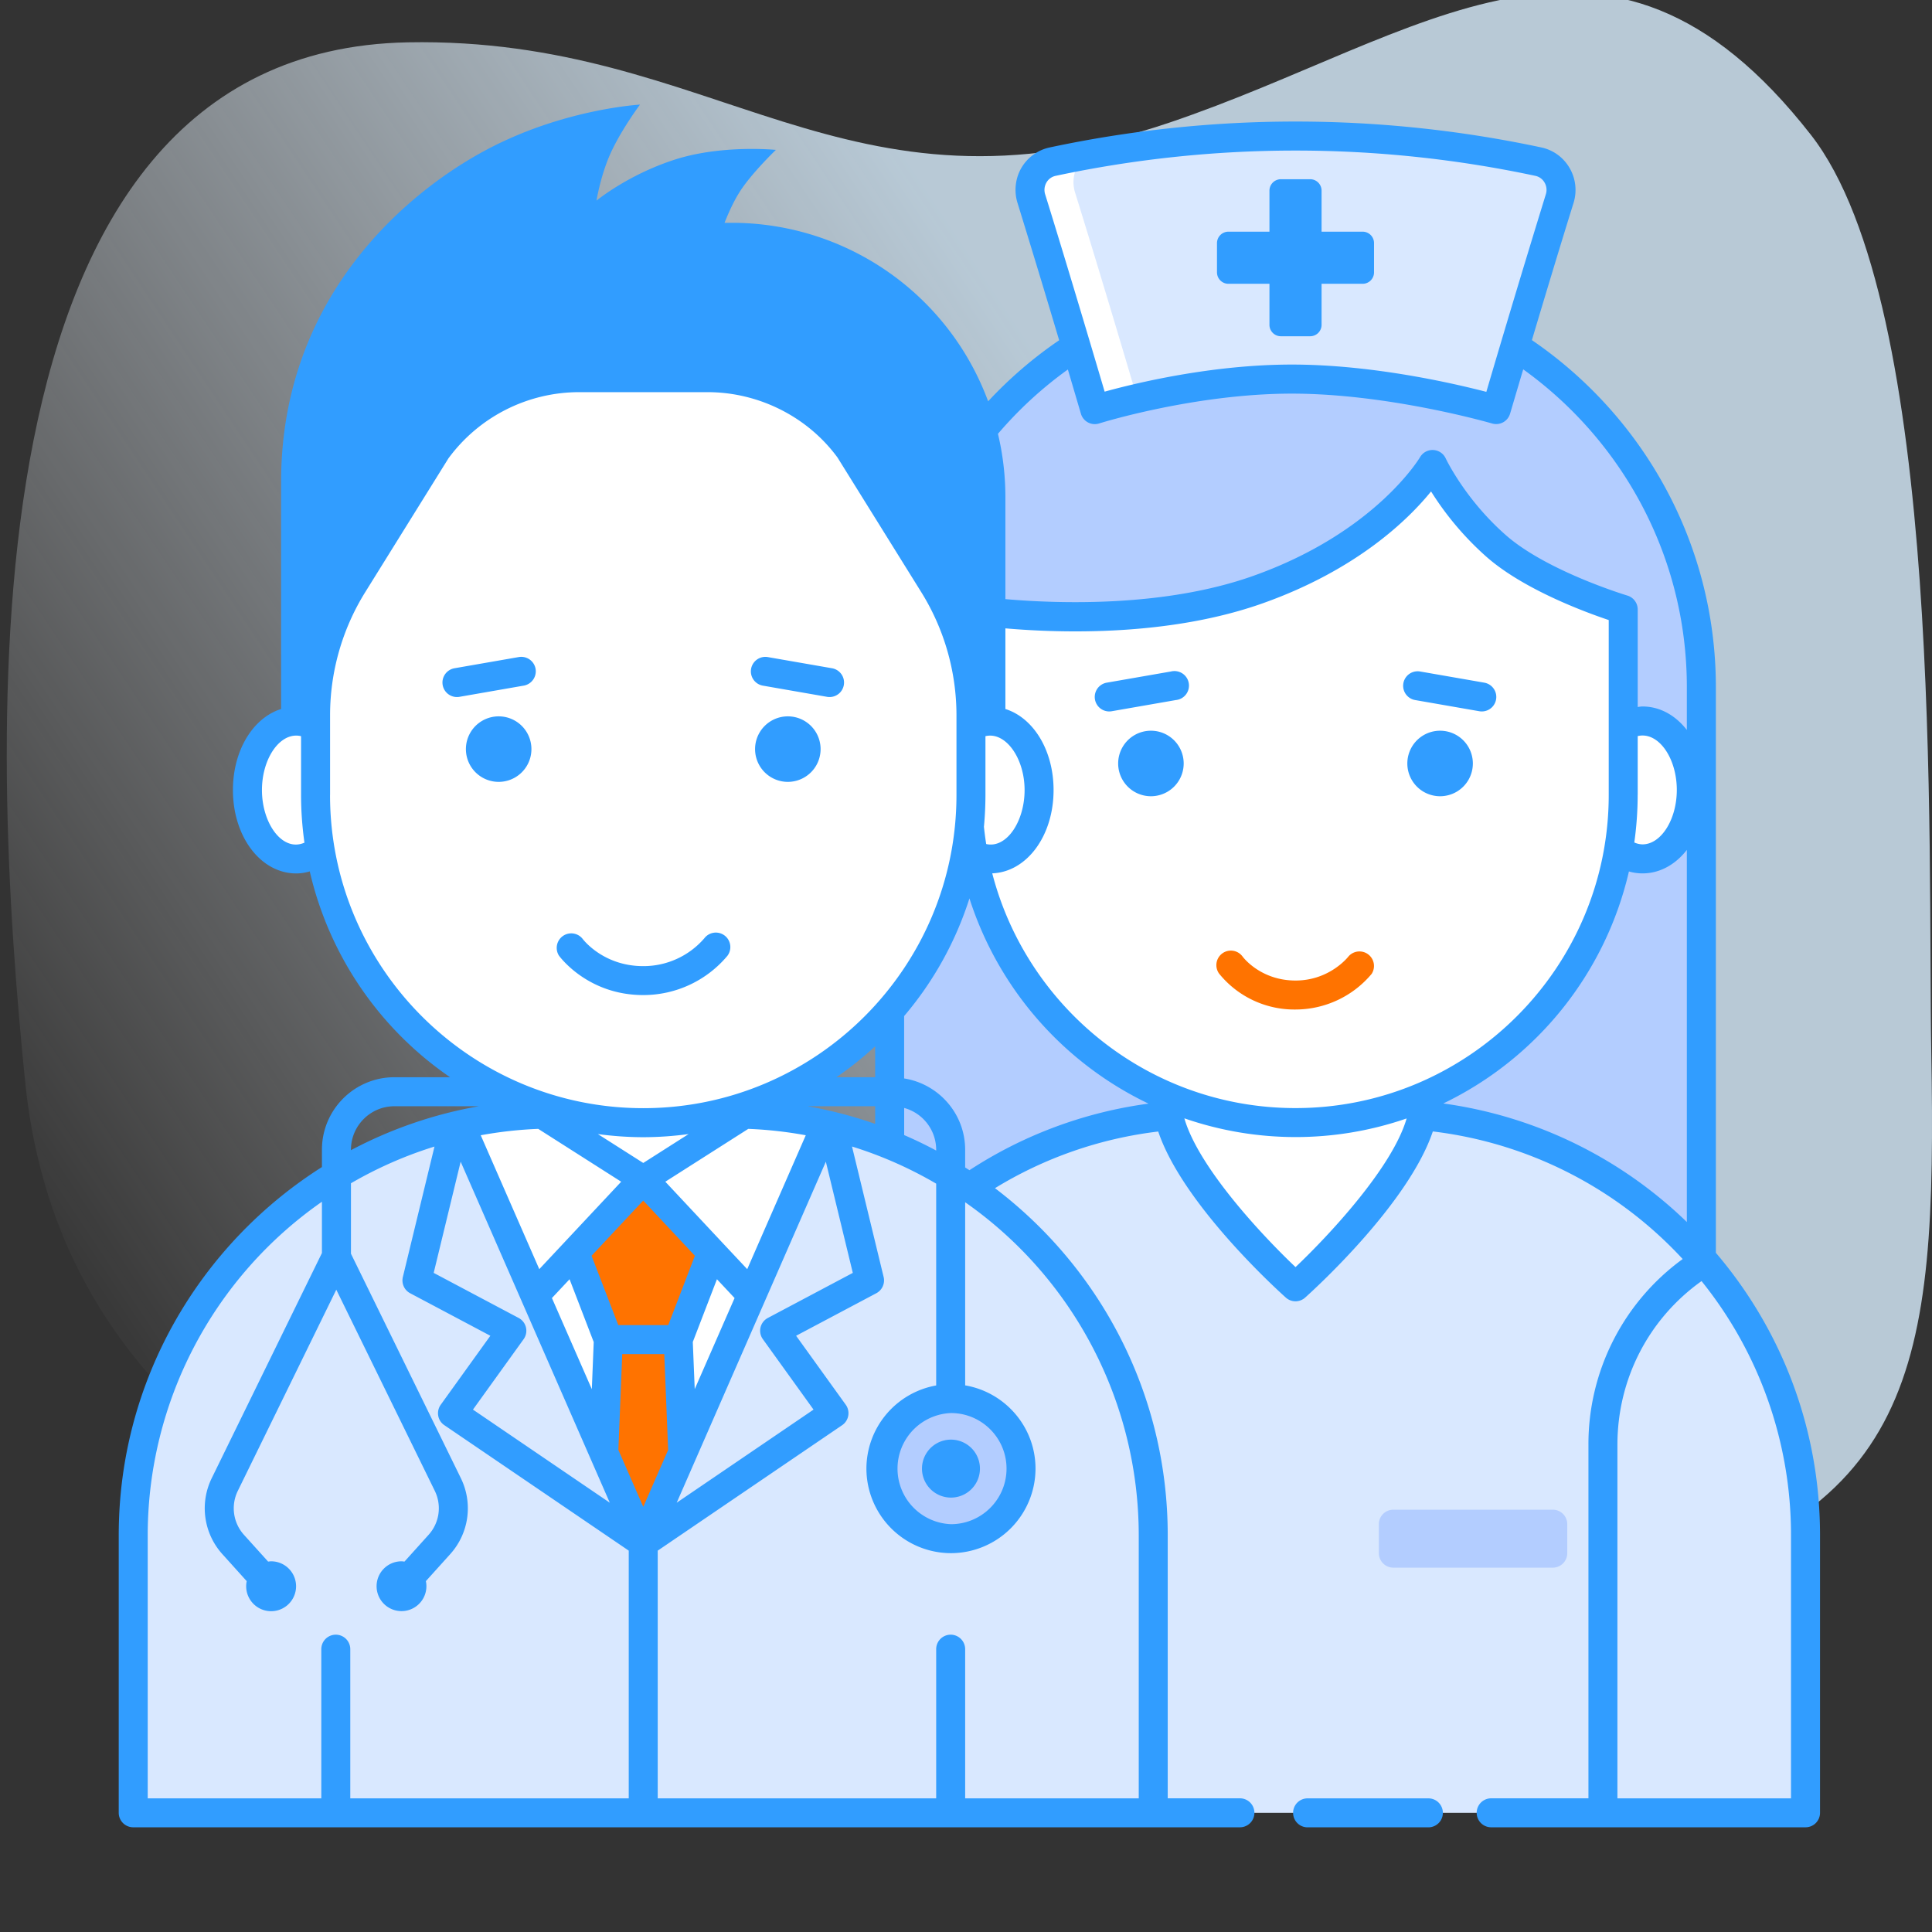 <svg width="46" height="46" fill="none" xmlns="http://www.w3.org/2000/svg"><rect width="100%" height="100%" fill="#333333" stroke="none"/><g clip-path="url(#clip0_1_2695)"><path opacity=".8" d="M.599 25.76c1.562 15.477 26.18 14.965 37.675 12.2 7.383-1.776 7.842-5.325 7.709-12.892-.086-4.879.308-17.792-2.866-21.857-4.874-6.243-9.242-2.327-15.279-.29C20.095 5.537 17.078.869 9.711 1.008-1.09 1.211-.207 17.772.599 25.76z" fill="url(#paint0_linear_1_2695)"/><path d="M28.732 26.52h4.227c3.012 0 5.711 1.33 7.55 3.431v-13.59c0-5.337-4.327-9.663-9.663-9.663a9.663 9.663 0 00-9.663 9.663v13.59a10.001 10.001 0 017.549-3.43z" fill="#B3CDFF"/><path d="M35.624 9.752s-2.47-.726-4.865-.726c-2.394 0-4.692.726-4.692.726s-.886-3.014-1.512-5.024a.687.687 0 01.508-.879 27.91 27.91 0 0111.565 0 .688.688 0 01.508.879 413.407 413.407 0 00-1.512 5.024z" fill="#D9E8FF"/><path d="M25.596 4.58a.815.815 0 01.27-.88c-.268.05-.537.092-.803.15a.688.688 0 00-.508.878c.626 2.01 1.512 5.024 1.512 5.024s.39-.122 1.01-.266c-.363-1.227-.99-3.329-1.482-4.907z" fill="#fff"/><path d="M32.443 5.516h-.977v-.977a.272.272 0 00-.273-.272h-.696a.273.273 0 00-.272.272v.977h-.977a.273.273 0 00-.272.272v.696c0 .15.121.273.272.273h.977v.977c0 .15.122.272.272.272h.696a.272.272 0 00.273-.272v-.977h.977a.272.272 0 00.272-.273v-.696a.272.272 0 00-.272-.272z" fill="#319DFF"/><path d="M39.107 17.166a.878.878 0 00-.46.134v1.625c0 .438-.037.874-.11 1.306a.91.91 0 00.57.218c.642 0 1.162-.735 1.162-1.641 0-.907-.52-1.642-1.162-1.642z" fill="#fff"/><path d="M32.96 26.52h-4.228a9.982 9.982 0 00-5.653 1.746 10.018 10.018 0 014.38 8.287v6.61h15.53V36.55c0-5.539-4.49-10.03-10.03-10.03z" fill="#D9E8FF"/><path d="M36.971 37.325h-3.796a.345.345 0 01-.345-.345v-.69a.345.345 0 01.345-.345h3.796a.345.345 0 01.345.345v.69a.345.345 0 01-.345.345z" fill="#B3CDFF"/><path d="M30.846 26.728a7.78 7.78 0 01-3.062-.624v.093c0 1.69 3.062 4.442 3.062 4.442s3.061-2.751 3.061-4.442v-.093a7.78 7.78 0 01-3.061.624z" fill="#fff"/><path d="M30.846 26.728a7.802 7.802 0 01-7.803-7.802V14.51s3.842.618 6.915-.475 4.151-2.976 4.151-2.976.469 1.02 1.515 1.941c1.047.92 3.024 1.51 3.024 1.51v4.415a7.803 7.803 0 01-7.803 7.802z" fill="#fff"/><path d="M35.295 20.624c.383 0 .693-.195.693-.437 0-.241-.31-.437-.693-.437-.382 0-.693.196-.693.437s.31.437.693.437zm-8.899-.097c.382 0 .693-.196.693-.437s-.31-.437-.693-.437c-.383 0-.693.196-.693.437s.31.437.693.437z" fill="#fff"/><path d="M30.845 24.036a2.305 2.305 0 01-1.818-.854.345.345 0 01.559-.406c.022.03.439.57 1.26.57.818 0 1.258-.569 1.262-.575a.346.346 0 01.55.417 2.367 2.367 0 01-1.813.848z" fill="#FF7300"/><path d="M27.459 43.163H3.172v-6.61c0-5.54 4.49-10.03 10.03-10.03h4.227c5.539 0 10.03 4.49 10.03 10.03v6.61z" fill="#D9E8FF"/><path d="M15.315 36.738l4.357-9.96a10.054 10.054 0 00-2.243-.255h-4.227c-.772 0-1.522.09-2.243.255l4.356 9.96z" fill="#fff"/><path d="M15.315 36.738l4.357-9.96a10.054 10.054 0 00-2.243-.255h-4.227c-.772 0-1.522.09-2.243.255l4.356 9.96z" fill="#fff"/><path d="M15.316 28.08l-1.63 1.74.797 2.075h1.665l.798-2.074-1.63-1.74zm0 8.658l.94-2.15-.108-2.693h-1.665l-.107 2.693.94 2.15z" fill="#FF7300"/><path d="M15.314 26.73a7.777 7.777 0 01-2.955-.58v.047l2.957 1.883 2.956-1.883v-.049a7.775 7.775 0 01-2.958.583zm8.263-9.561a.879.879 0 00-.46.134v1.625c0 .437-.037.874-.11 1.305a.91.91 0 00.57.219c.642 0 1.162-.735 1.162-1.642 0-.906-.52-1.641-1.162-1.641zm-16.064 1.76v-1.626a.878.878 0 00-.459-.134c-.642 0-1.162.735-1.162 1.642 0 .907.52 1.642 1.162 1.642.208 0 .4-.084.57-.22a7.835 7.835 0 01-.11-1.305z" fill="#fff"/><path d="M15.315 26.73a7.802 7.802 0 01-7.802-7.802v-1.896c0-1.1.308-2.18.89-3.115l1.994-3.205a4.196 4.196 0 013.388-1.72h3.061a4.2 4.2 0 013.388 1.72l1.994 3.205a5.9 5.9 0 01.89 3.115v1.896a7.803 7.803 0 01-7.803 7.803z" fill="#fff"/><path d="M22.642 36.635a1.668 1.668 0 100-3.336 1.668 1.668 0 000 3.336z" fill="#B3CDFF"/><path d="M22.642 35.657a.69.69 0 100-1.38.69.69 0 000 1.38z" fill="#319DFF"/><path d="M40.854 29.83V16.36c0-3.43-1.74-6.458-4.38-8.262.3-1.008.68-2.267.992-3.268a1.041 1.041 0 00-.38-1.147 1.026 1.026 0 00-.386-.172 28.08 28.08 0 00-11.709 0 1.024 1.024 0 00-.805.892 1.04 1.04 0 00.04.427c.336 1.088.667 2.179.992 3.271-.616.42-1.183.908-1.691 1.454a6.505 6.505 0 00-6.098-4.25h-.178c.09-.226.205-.486.345-.712.275-.447.877-1.024.877-1.024s-1.28-.13-2.402.23c-1.121.36-1.869.978-1.869.978s.087-.53.291-1.025c.249-.6.745-1.261.745-1.261s-1.718.094-3.495.992c-1.92.97-5.05 3.494-5.05 7.988v5.41c-.665.208-1.147.98-1.147 1.929 0 1.114.662 1.986 1.508 1.986.108 0 .216-.017.321-.049a8.168 8.168 0 003.341 4.901H9.391c-.952 0-1.726.774-1.726 1.726v.413c-2.904 1.84-4.838 5.08-4.838 8.765v6.61a.345.345 0 00.345.345h26.35a.345.345 0 100-.69h-1.719v-6.265c0-3.37-1.616-6.366-4.113-8.262a9.618 9.618 0 013.887-1.349c.571 1.697 2.755 3.7 3.038 3.954a.344.344 0 00.46 0c.283-.254 2.469-2.259 3.04-3.956a9.671 9.671 0 015.949 3.038A5.446 5.446 0 0037.82 34.4v8.417h-2.316a.345.345 0 000 .69h7.485a.345.345 0 00.345-.345V36.55c0-2.563-.935-4.91-2.48-6.721zM24.916 4.345a.33.33 0 01.218-.158 27.386 27.386 0 0111.423 0 .328.328 0 01.217.158c.05.084.062.187.032.28a386.767 386.767 0 00-1.417 4.705c-.763-.198-2.705-.65-4.63-.65-1.905 0-3.725.442-4.458.645-.248-.84-.919-3.1-1.417-4.7a.352.352 0 01.032-.28zm.51 4.454l.31 1.051a.344.344 0 00.435.232c.022-.008 2.278-.71 4.588-.71 2.314 0 4.743.704 4.767.711a.345.345 0 00.428-.233c.004-.011.127-.432.313-1.056 2.356 1.693 3.896 4.452 3.896 7.567v1.019c-.27-.347-.64-.559-1.056-.559-.04 0-.076.008-.114.012V14.51a.345.345 0 00-.247-.33c-.019-.006-1.916-.579-2.894-1.44-.973-.855-1.425-1.816-1.43-1.825a.345.345 0 00-.612-.029c-.01.018-1.068 1.793-3.967 2.824-2.107.75-4.623.666-5.905.555v-2.45c-.002-.5-.061-1-.177-1.486a9.366 9.366 0 011.664-1.531zm13.567 10.127v-1.4a.5.5 0 01.114-.014c.443 0 .817.593.817 1.296 0 .703-.374 1.296-.817 1.296a.5.5 0 01-.195-.045c.052-.37.08-.748.08-1.134zm-8.148 7.457c-3.466 0-6.388-2.378-7.22-5.589.823-.033 1.46-.891 1.46-1.983 0-.95-.482-1.721-1.147-1.93v-1.92c1.354.117 3.917.19 6.136-.6 2.243-.798 3.464-2 3.999-2.66a7.17 7.17 0 001.323 1.56c.877.77 2.328 1.308 2.907 1.502v4.163c0 4.112-3.346 7.457-7.457 7.457zm-7.364-6.287a7.688 7.688 0 01-.054-.411 8.19 8.19 0 00.036-.757v-1.4c.477-.114.932.52.932 1.283 0 .753-.433 1.395-.914 1.285zm-16.232-.033c-.517.23-1.012-.448-1.012-1.252 0-.703.374-1.297.817-1.297.038 0 .077.005.114.014v1.4c0 .38.028.75.078 1.116l.003.02zm.61-1.135v-1.896a5.55 5.55 0 01.837-2.933l1.98-3.184a3.865 3.865 0 013.11-1.578h3.06c1.224 0 2.387.59 3.095 1.557l1.994 3.205a5.55 5.55 0 01.838 2.933v1.896c0 4.112-3.345 7.457-7.457 7.457s-7.458-3.345-7.458-7.457zm14.783 14.716c.73 0 1.323.594 1.323 1.323 0 .73-.594 1.323-1.323 1.323a1.324 1.324 0 010-2.646zm-.352-6.25a9.884 9.884 0 00-.762-.368v-.646a1.034 1.034 0 01.762.995v.018zm-4.126 4.492l1.206 1.676-3.258 2.217 3.551-8.12.642 2.648-2.023 1.073a.344.344 0 00-.118.506zm-5.641-.28a.344.344 0 00-.174-.226l-2.023-1.073.642-2.648 3.551 8.12-3.258-2.217 1.206-1.676a.346.346 0 00.056-.28zm2.2 2.916l.092-2.282h1.001l.092 2.283-.592 1.354-.593-1.355zm1.188-2.972h-1.19l-.636-1.651 1.23-1.314 1.23 1.314-.634 1.651zm-.595-3.86l-1.081-.688c.354.047.714.074 1.08.074.367 0 .727-.027 1.08-.074l-1.08.688zm-2.501-.812l1.975 1.258-1.357 1.449-.593.633-1.394-3.188c.452-.083.91-.134 1.369-.152zm.746 3.58l.575 1.495-.045 1.123-.95-2.17.42-.448zm2.98 2.618l-.046-1.124.575-1.494.42.448-.95 2.17zm1.25-2.858l-.593-.632-1.357-1.45 1.975-1.258c.466.018.922.07 1.369.152l-1.394 3.188zm1.438-3.879h1.608v.42a10.338 10.338 0 00-1.608-.42zm.685-.69c.325-.223.634-.47.923-.737v.737h-.923zM8.356 27.375c0-.571.464-1.036 1.035-1.036h2.01c-1.063.187-2.091.54-3.045 1.046v-.01zm-4.839 9.178a9.68 9.68 0 014.148-7.94v1.221l-2.622 5.357a1.63 1.63 0 00.255 1.816l.576.639a.594.594 0 10.58-.472c-.024 0-.046.004-.07.007l-.574-.636a.942.942 0 01-.147-1.05l2.344-4.788 2.344 4.787a.942.942 0 01-.147 1.05l-.574.637c-.023-.003-.046-.007-.07-.007a.593.593 0 10.58.472l.576-.639a1.629 1.629 0 00.255-1.816L8.356 29.85v-1.677a9.63 9.63 0 011.989-.874l-.753 3.106a.345.345 0 00.173.386l1.91 1.013-1.181 1.642a.346.346 0 00-.01.39.342.342 0 00.096.097l4.39 2.987v5.898H8.34v-3.552a.345.345 0 00-.69 0v3.552H3.517v-6.265zm23.596 0v6.265H22.98v-3.552a.345.345 0 00-.69 0v3.552h-6.63V36.92l4.391-2.987a.346.346 0 00.086-.487l-1.182-1.642 1.91-1.013a.346.346 0 00.174-.386l-.753-3.107a9.628 9.628 0 012.004.884v4.805a2.015 2.015 0 00-1.661 1.98 2.016 2.016 0 002.013 2.013 2.016 2.016 0 002.013-2.013c0-.994-.726-1.82-1.675-1.982v-4.36a9.678 9.678 0 014.133 7.928zm-4.133-8.756v-.422c0-.858-.631-1.567-1.453-1.698v-1.485a8.137 8.137 0 001.555-2.802 8.185 8.185 0 004.264 4.887 10.302 10.302 0 00-4.264 1.585l-.102-.065zm7.866 2.372c-.822-.78-2.312-2.383-2.647-3.542a8.098 8.098 0 005.292.003c-.335 1.158-1.824 2.759-2.645 3.539zm3.518-3.896a8.177 8.177 0 004.42-5.524c.104.03.212.046.323.046.415 0 .786-.212 1.056-.559v8.86a10.35 10.35 0 00-5.8-2.823zm8.28 16.545H38.51V34.4c0-1.564.743-3 2.003-3.898a9.63 9.63 0 012.13 6.047v6.268z" fill="#319DFF"/><path d="M34.01 42.818h-2.877a.345.345 0 100 .69h2.876a.345.345 0 000-.69zm-6.607-25.42a.78.78 0 100 1.56.78.78 0 000-1.56zm6.885 0a.78.78 0 100 1.56.78.78 0 000-1.56zm1.053-1.144l-1.528-.266a.345.345 0 00-.119.68l1.528.266a.345.345 0 00.118-.68zm-7.462-.266l-1.528.266a.344.344 0 10.119.68l1.527-.266a.346.346 0 10-.118-.68zm-16.006 2.628a.78.78 0 100-1.56.78.78 0 000 1.56zm6.885 0a.78.78 0 100-1.56.78.78 0 000 1.56zm-.594-2.291l1.527.266a.345.345 0 00.12-.68l-1.529-.266a.345.345 0 00-.118.68zm-5.816-.68l-1.528.266a.345.345 0 10.12.68l1.527-.266a.347.347 0 00.285-.4.346.346 0 00-.404-.28zm4.971 7.113a.345.345 0 10-.55-.417 1.915 1.915 0 01-1.453.662c-.95 0-1.429-.628-1.451-.658a.346.346 0 00-.558.406c.028.038.694.941 2.008.941a2.61 2.61 0 002.004-.934z" fill="#319DFF"/></g><defs><linearGradient id="paint0_linear_1_2695" x1=".944" y1="30.91" x2="43.555" y2="2.516" gradientUnits="userSpaceOnUse"><stop stop-color="#fff" stop-opacity="0"/><stop offset=".253" stop-color="#EEF7FF" stop-opacity=".403"/><stop offset=".629" stop-color="#D9EFFF"/></linearGradient><clipPath id="clip0_1_2695"><path fill="#fff" d="M0 0h46v46H0z"/></clipPath></defs></svg>